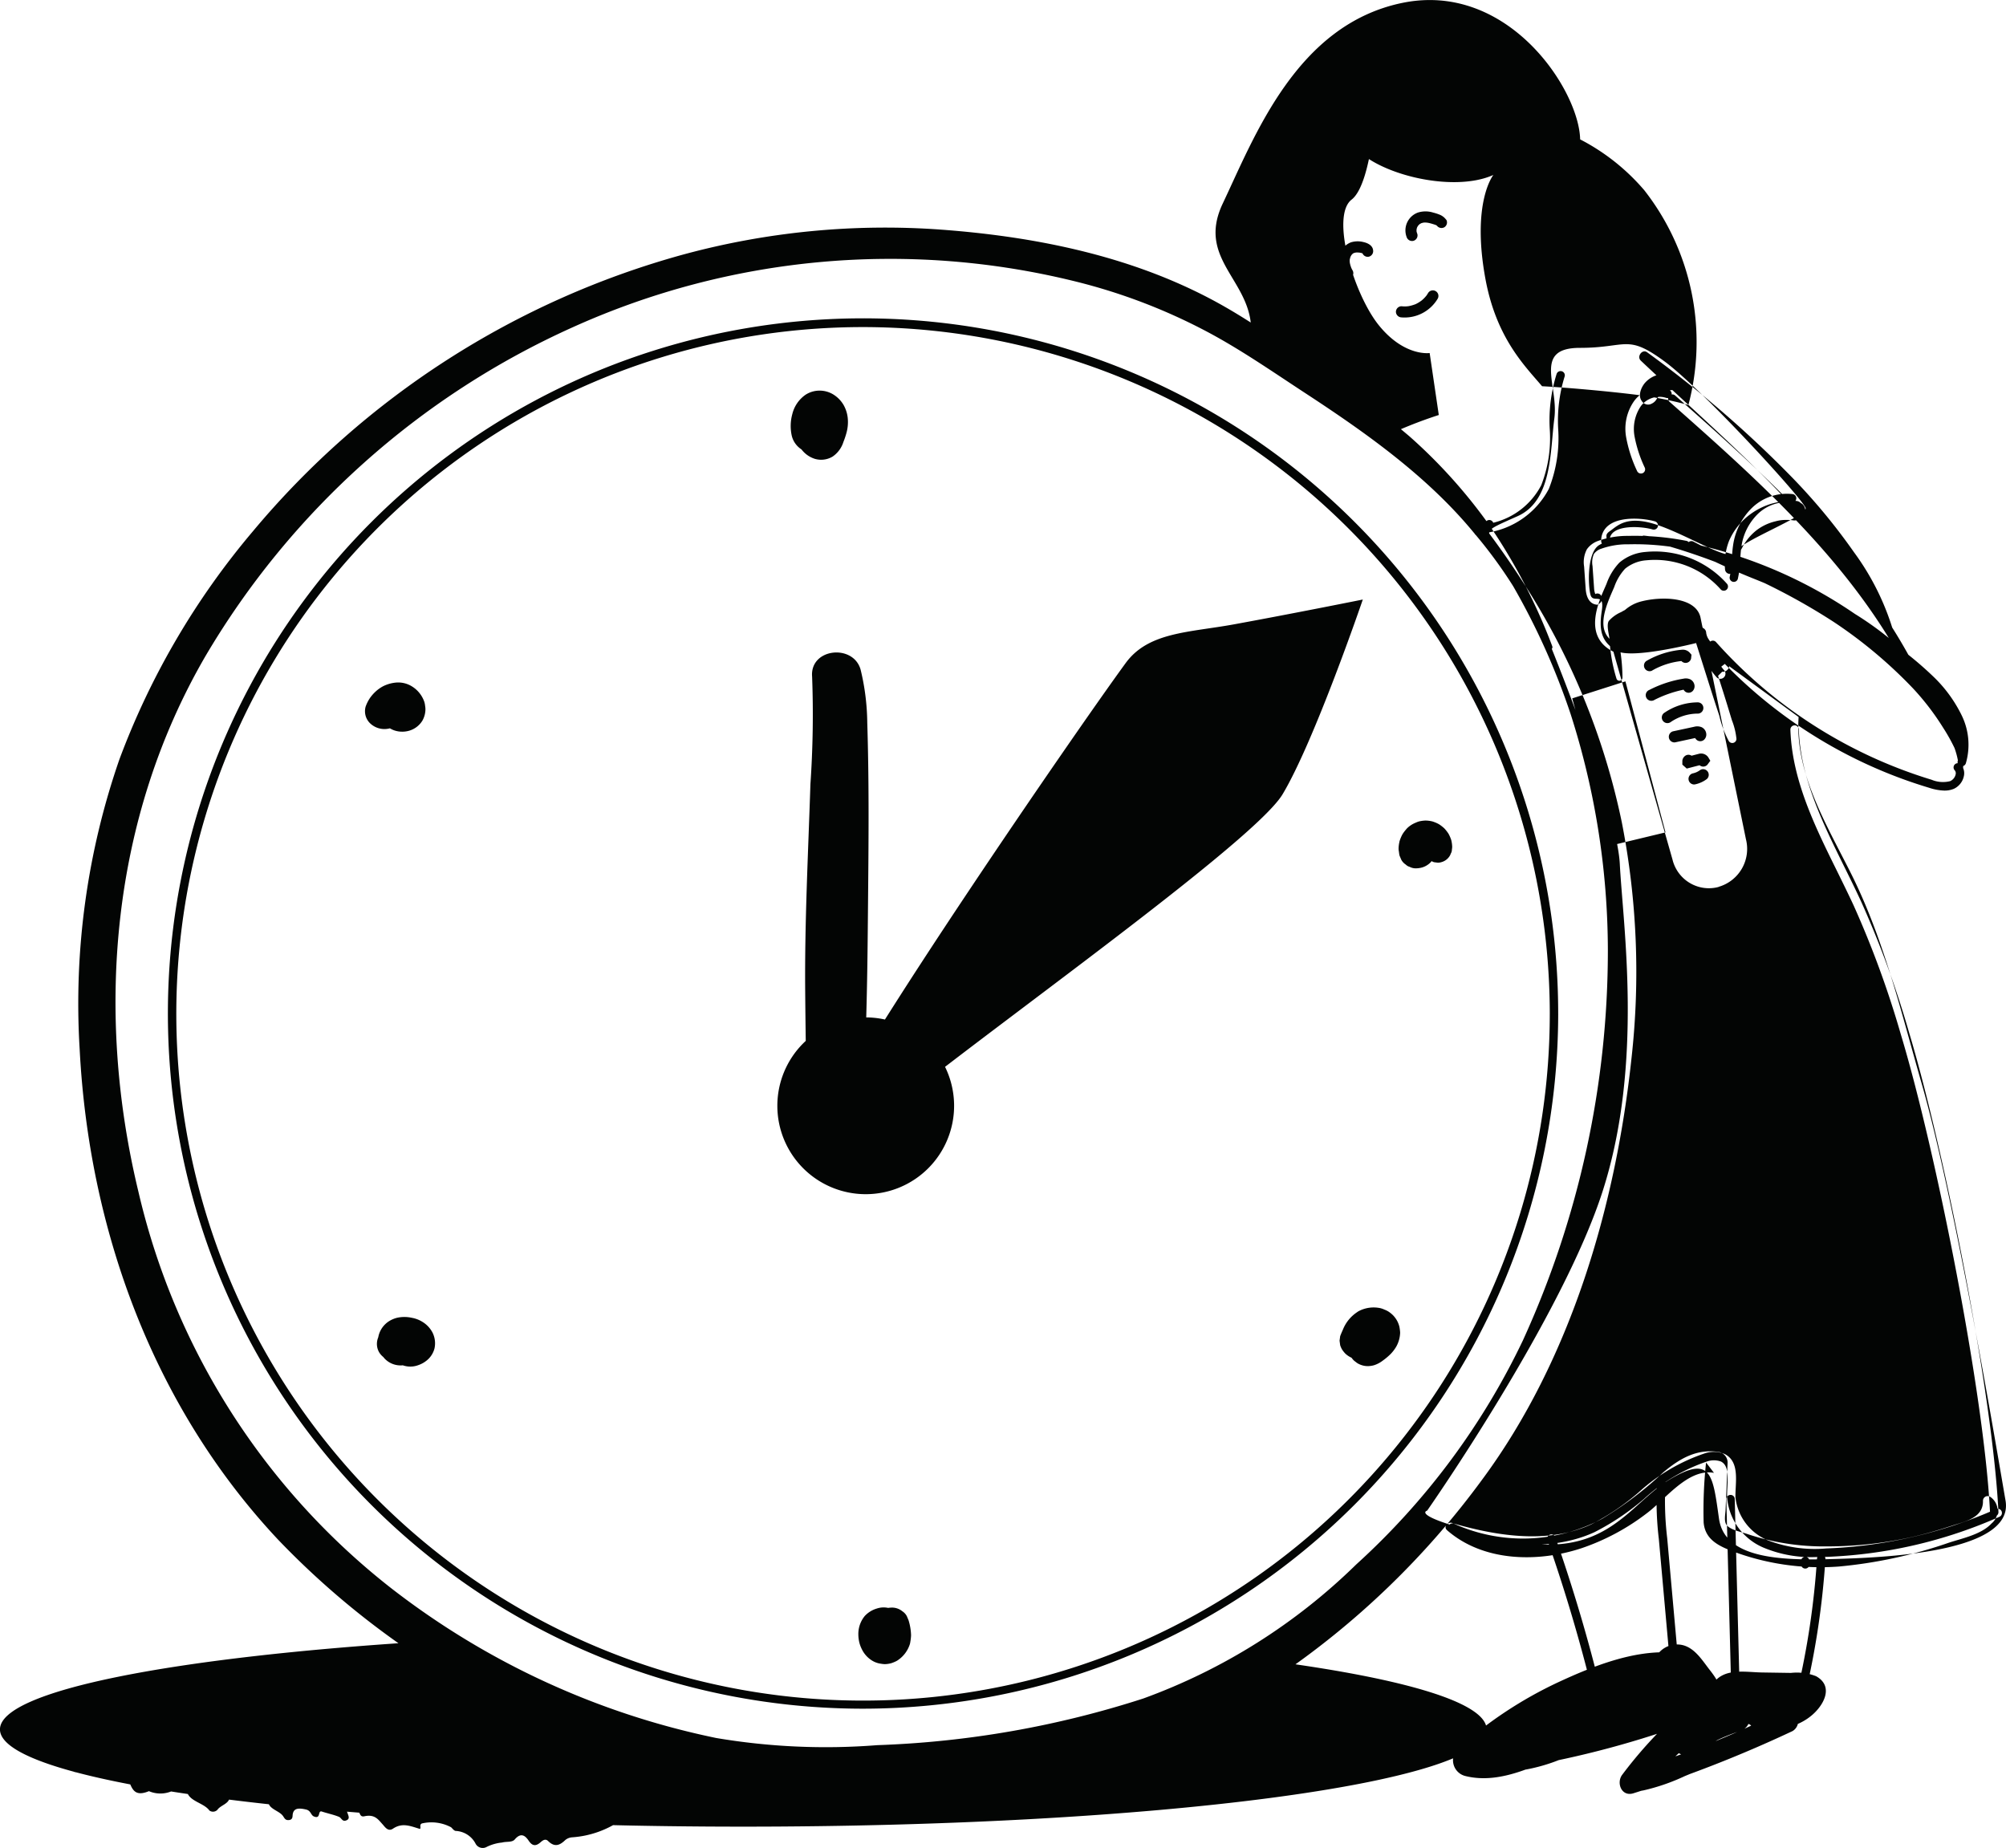 <svg xmlns="http://www.w3.org/2000/svg" width="178" height="164" viewBox="0 0 178 164"><path d="M584.342,947.737c-.344,4.91,2.408,9.419,4.617,13.817,2.969,5.911,4.483,12.387,6.312,18.744,2.95,10.249,6.685,32.654,7.432,36.969s-9.379,4.979-14.193,5.145-10.68.332-11.233-3.541-.664-5.7-4.371-3.485-5.7,7.358-14.553,5.311-6.972-2.545-6.972-2.545,12.007-17.149,15.6-28.434,1.77-23.511,1.494-28.933-7.249-22.238-7.8-23.29-2.49-3.54-3.265-4.979-1.107-1.217,1.992-2.6,2.878-5.754,3.265-8.685-1.936-6.251,2.269-6.251,4.15-1.273,7.526,1.217,12.339,12.282,12.5,13-5.92,2.987-6.253,3.927-3.928-1.383-6.75-2.379-3.652,0-4.372.5.243.592-.9,1.209-1.035,3.6-.814,4.434,1.273-.332,1,1.439,0,2.765,1.329,3.54,7.137-.719,7.137-.719m-26.235-28.871a3.42,3.42,0,0,0,3.208-1.654.494.494,0,0,0-.854-.5c-.034.058-.07.115-.109.171-.015.023-.031.045-.047.067-.075.1.04-.043-.01.012-.086.1-.168.193-.263.281-.05.047-.1.09-.153.133-.071.06.036-.023-.013.009l-.083.059a2.953,2.953,0,0,1-.333.2c-.055.028-.11.054-.165.078.063-.027.031-.013-.014,0l-.1.034a2.9,2.9,0,0,1-.372.1c-.034.007-.067.013-.1.018-.056.01-.03,0,.011,0-.067.005-.134.013-.2.016a2.769,2.769,0,0,1-.405-.013.5.5,0,0,0-.494.494.508.508,0,0,0,.494.494Zm-2.525-6c-.066-.4-.479-.6-.832-.679a2.055,2.055,0,0,0-1.137.02,1.73,1.73,0,0,0-1.084,1.727,2.954,2.954,0,0,0,.384,1.26.5.5,0,0,0,.676.177.5.5,0,0,0,.177-.676,1.728,1.728,0,0,1-.126-.254c.028.082,0,.007-.011-.032s-.027-.077-.04-.115a2.25,2.25,0,0,1-.063-.254c0-.02-.007-.039-.01-.059q.012.1,0,.012c0-.04-.005-.08-.006-.12s0-.08,0-.121c.008-.127,0,0,0,0s.051-.211.056-.225l.011-.032c.019-.05.015-.041-.013.026a.6.6,0,0,0,.044-.089c.016-.029.033-.057.051-.085l.037-.054c-.042.053-.051.065-.027.037s.043-.049.066-.072l.036-.034c.04-.034.032-.029-.025.016a.493.493,0,0,1,.173-.1c-.06.025-.064.027-.012.008l.036-.011c.043-.013.087-.02.13-.03s.025,0-.037.005c.025,0,.051,0,.076-.005s.078,0,.117,0l.117.008c.115.009-.082-.019.023,0,.086.018.171.034.255.059l.028.009c.05.018.038.012-.034-.018a.454.454,0,0,0,.079.042c.086.043-.071-.07-.013-.007a.251.251,0,0,1-.071-.127.245.245,0,0,1,.012.054.5.5,0,0,0,.608.346.51.51,0,0,0,.346-.608Zm6.484-2.671a1.323,1.323,0,0,0-.6-.454,4.271,4.271,0,0,0-.551-.176,2.264,2.264,0,0,0-1.356,0,1.682,1.682,0,0,0-1,2.162.506.506,0,0,0,.608.345.5.5,0,0,0,.346-.607,1.727,1.727,0,0,1-.066-.207c-.032-.126,0,.088-.006-.042,0-.029,0-.058,0-.087,0-.014.011-.157,0-.043a.779.779,0,0,1,.021-.107c.009-.036.02-.07.031-.1.028-.088-.019.025.007-.015s.03-.057.047-.084.067-.1.027-.045.025-.028.035-.039.044-.046.068-.068.056-.046,0-.008c.032-.023.063-.045.1-.065s.045-.024.068-.037c.1-.059-.092.025.022-.011a1.457,1.457,0,0,1,.225-.056c-.073.011-.01,0,.029,0s.077,0,.116,0,.077,0,.115.007.1.015.032,0c.078.014.155.029.232.048.157.039.313.087.466.138l.094.034c-.063-.023-.038-.017.008.008a.862.862,0,0,1,.083.05c-.087-.06.027.049-.041-.043a.507.507,0,0,0,.676.177.5.5,0,0,0,.177-.675Zm17.542-2.661a18.856,18.856,0,0,0-5.65-4.463c-.085-4.38-6.4-14.049-15.785-12.11s-13.094,11.833-15.928,17.8c-2.5,5.272,3.2,7.021,2.457,12.179a38.037,38.037,0,0,1,3.372,2.329c1.22.9,2.532,1.619,3.8,2.432a19.77,19.77,0,0,1,4.456,3.87,39.138,39.138,0,0,1,5.085-2.044l-.81-5.5s-2.232.339-4.493-2.442-4.312-9.714-2.434-11.17,2.215-9.171,2.215-9.171-3.251,2.687-2.155,4.241c1.826,2.591,8.831,4.4,12.521,2.74,0,0-1.95,2.406-.714,9.179.964,5.282,3.489,7.746,5.036,9.57,2.361.12,7.145.557,9.483.91a34.468,34.468,0,0,1,3.5.754A21.852,21.852,0,0,0,570.606,900.941Zm23.408,41.925a.374.374,0,0,0,.148-.507c-5.081-9.259-13.056-16.32-20.768-23.148a.374.374,0,1,0-.495.56c7.664,6.785,15.589,13.8,20.607,22.946a.373.373,0,0,0,.507.148Zm-25.449-1.046a.374.374,0,0,0-.191-.492c-2.047-.9-1.39-2.859-.542-4.788l.15-.346a4.638,4.638,0,0,1,.963-1.621,3.352,3.352,0,0,1,1.9-.749,7.813,7.813,0,0,1,6.6,2.6.374.374,0,0,0,.533-.524,8.544,8.544,0,0,0-7.23-2.814,4.062,4.062,0,0,0-2.306.942,5.222,5.222,0,0,0-1.143,1.877l-.146.338c-.641,1.459-1.977,4.495.924,5.771a.374.374,0,0,0,.493-.191Zm-1.987-4.1a.545.545,0,0,0,.23-.775.373.373,0,0,0-.507-.122,1.7,1.7,0,0,1-.108-.521l-.138-1.969a1.811,1.811,0,0,1,.131-1.084,1.318,1.318,0,0,1,.645-.451,6.891,6.891,0,0,1,2.42-.391,22.969,22.969,0,0,1,4.989.425.373.373,0,1,0,.144-.732,23.724,23.724,0,0,0-5.151-.44,7.659,7.659,0,0,0-2.683.446,2.059,2.059,0,0,0-.992.737,2.445,2.445,0,0,0-.249,1.542l.138,1.97c.08,1.116.613,1.354.923,1.4l.108.014Zm.627-5.22a.374.374,0,0,0,.368-.378.929.929,0,0,1,.381-.818c.815-.617,2.667-.441,3.431-.215a.373.373,0,1,0,.212-.716c-.857-.254-2.986-.5-4.095.336a1.681,1.681,0,0,0-.677,1.423.374.374,0,0,0,.372.368Zm30.872,21.62A1.6,1.6,0,0,0,599,953a1.144,1.144,0,0,0-.263-1.049.373.373,0,1,0-.545.511.41.41,0,0,1,.079.378.861.861,0,0,1-.48.584,2.606,2.606,0,0,1-1.653-.124,42.059,42.059,0,0,1-19.126-12.215.373.373,0,1,0-.559.495,42.212,42.212,0,0,0,19.471,12.435,4.754,4.754,0,0,0,1.347.248A2.113,2.113,0,0,0,598.077,954.121Zm1.095-2.251a5.913,5.913,0,0,0-.339-4.242,12.128,12.128,0,0,0-2.45-3.4,31.125,31.125,0,0,0-7.329-5.271c-.684-.4-1.384-.8-2.1-1.234a57.807,57.807,0,0,0-6.318-2.961,61.648,61.648,0,0,1-5.641-2.6.374.374,0,0,0-.371.648,60.969,60.969,0,0,0,5.72,2.642,57.487,57.487,0,0,1,6.225,2.914c.72.435,1.424.842,2.114,1.241a30.584,30.584,0,0,1,7.165,5.143,11.1,11.1,0,0,1,2.3,3.181,5.167,5.167,0,0,1,.313,3.7.374.374,0,0,0,.709.235Zm2.547,66.792a.373.373,0,0,0,.355-.391c-.509-10.454-4.8-32.167-7.95-42.61a87,87,0,0,0-4.219-11.519c-.472-1.025-.976-2.045-1.482-3.068-1.927-3.9-3.919-7.929-4.064-12.241a.373.373,0,1,0-.746.025c.149,4.473,2.178,8.578,4.14,12.547.5,1.017,1,2.031,1.473,3.05a86.3,86.3,0,0,1,4.182,11.422c3.141,10.4,7.413,32.026,7.919,42.431a.375.375,0,0,0,.373.355Zm-14.9,3.59a41.623,41.623,0,0,0,15.324-3.549.373.373,0,1,0-.3-.682,40.865,40.865,0,0,1-15.047,3.484,11.66,11.66,0,0,1-5.176-.719,4.674,4.674,0,0,1-2.881-3.8c-.008-.283.007-.585.023-.889.056-1.125.12-2.4-.968-2.965a2.522,2.522,0,0,0-1.792-.06,16.461,16.461,0,0,0-5.855,3.457,21.6,21.6,0,0,1-4.23,2.852c-4.074,1.874-8.921.844-12.213-.094a.374.374,0,0,0-.2.719c3.405.97,8.431,2.03,12.729.053a22.094,22.094,0,0,0,4.383-2.945,15.671,15.671,0,0,1,5.58-3.32,1.868,1.868,0,0,1,1.258,0c.617.321.625,1.105.567,2.266-.017.325-.032.647-.023.948a5.315,5.315,0,0,0,3.319,4.462,10.957,10.957,0,0,0,4.527.8C586.171,1022.27,586.5,1022.262,586.82,1022.251Zm-30.212-90.863a7.412,7.412,0,0,0,5.574-3.906,12.223,12.223,0,0,0,.825-5.327,13.217,13.217,0,0,1,.566-4.611.374.374,0,0,0-.7-.267,13.773,13.773,0,0,0-.615,4.873,11.5,11.5,0,0,1-.751,5.008,6.534,6.534,0,0,1-4.262,3.337.366.366,0,0,0-.106-.154.373.373,0,0,0-.527.038l-1.01,1.165Zm22.344,4.073a9.14,9.14,0,0,0,.211-1.711c.022-.369.044-.74.1-1.105a5.025,5.025,0,0,1,1.465-2.936,3.708,3.708,0,0,1,2.987-1.018.373.373,0,1,0,.1-.74,4.46,4.46,0,0,0-3.6,1.213,5.765,5.765,0,0,0-1.692,3.37c-.058.387-.082.78-.1,1.172a8.446,8.446,0,0,1-.19,1.571.374.374,0,0,0,.271.454.418.418,0,0,0,.092.011A.373.373,0,0,0,578.953,935.461Zm-8.458-9.362a.373.373,0,0,0,.2-.49,11.4,11.4,0,0,1-.913-2.794,3.627,3.627,0,0,1,.536-2.63,2.033,2.033,0,0,1,2.253-.779.373.373,0,1,0,.27-.7,2.76,2.76,0,0,0-3.122,1.029,4.276,4.276,0,0,0-.677,3.18,11.968,11.968,0,0,0,.966,2.981.372.372,0,0,0,.489.2Zm-3.939,108.62a.373.373,0,0,0,.275-.451c-1.125-4.625-2.494-9.249-4.067-13.74a.374.374,0,1,0-.705.247c1.565,4.468,2.926,9.067,4.047,13.669a.373.373,0,0,0,.363.286A.385.385,0,0,0,566.556,1034.719Zm12.186-.541a.373.373,0,0,0,.364-.382l-.43-16.679a.368.368,0,0,0-.383-.363.373.373,0,0,0-.364.382l.43,16.679a.373.373,0,0,0,.374.364Zm6.566-11.243v-.332a.374.374,0,0,0-.747,0v.332a.374.374,0,0,0,.747,0ZM570.6,1042.97a18.073,18.073,0,0,0,3.651-1.266,87.191,87.191,0,0,0,8.981-4.269c1.028-.588,1.518-2.249,1.681-2.935a71.843,71.843,0,0,0,1.806-12.045.373.373,0,0,0-.745-.048,71.287,71.287,0,0,1-1.787,11.919,4.187,4.187,0,0,1-1.326,2.461,86.82,86.82,0,0,1-8.905,4.23,21.014,21.014,0,0,1-2.938,1.091,2.237,2.237,0,0,1,.3-.3,73.2,73.2,0,0,0,6.969-6.8,1.675,1.675,0,0,0,.558-1.383.373.373,0,0,0-.731.151c.045.219-.168.494-.383.733a72.168,72.168,0,0,1-6.9,6.733c-.225.192-.909.776-.652,1.486l.109.3Zm-11.864-1.652a15.546,15.546,0,0,0,7.483-2.728c.768-.485,1.519-1,2.269-1.511a38.234,38.234,0,0,1,4.33-2.688.373.373,0,1,0-.336-.667,38.915,38.915,0,0,0-4.416,2.738c-.742.509-1.485,1.017-2.245,1.5a15.931,15.931,0,0,1-6.017,2.512l5.736-5.2a.37.37,0,0,0,.24.149.373.373,0,0,0,.431-.3l.119-.687a.794.794,0,0,0,.063-.573l-.445-1.613-.331,1.924a1.467,1.467,0,0,1-.18.191l-7.718,7Zm14.912-5.744a.373.373,0,0,0,.339-.405l-1.307-14.577a27.75,27.75,0,0,1-.148-4.948.374.374,0,1,0-.744-.068,28.321,28.321,0,0,0,.148,5.082l1.307,14.577a.374.374,0,0,0,.372.34Zm-85.361,4.776c-.01-.633-.681-.435-1.108-.455q-2.205-.1-4.4-.237a42.5,42.5,0,0,1-12.437,1.721,88.294,88.294,0,0,1-15.073-1.513c-2.391-.416-4.768-.888-7.142-1.37a78,78,0,0,0-7.921-1.584c-3.829-.367-7.144,1.522-9.738,3.869.085.062.167.123.246.184.674.527,1.044.547,1.676.1.185.634.707.764,1.37.706.4-.035.808-.024,1.2-.081.585-.086,1.039.048,1.227.482.294.684.507,1.4,1.771.872a2.584,2.584,0,0,0,2.5-.26c.611-.27.789-.1.882.309.2.865,1.5.988,1.984,1.669a.543.543,0,0,0,.709-.062c.273-.4.974-.516,1.078-1.041.058-.294.461-.426.873-.368.86.121,1.452.914,2.48.641.022-.006.087.022.087.035.018.663.958.8,1.3,1.277.134.183.2.413.558.361.292-.043.289-.27.3-.433.055-.629.514-.654,1.186-.5.45.1.418.5.7.615.639.273.325-.564.706-.435.508.17,1.054.275,1.531.475.22.093.279.474.666.3.313-.136.158-.408.084-.629-.084-.247-.254-.55.17-.663.5-.135.569.27.778.475.172.168.138.551.544.463.922-.2,1.226.283,1.622.719.218.243.484.672.922.377.85-.57,1.595-.2,2.394.028.113-.149-.084-.354.161-.486a3.709,3.709,0,0,1,2.6.339c.126.119.266.316.411.323a2.1,2.1,0,0,1,1.76,1.133.715.715,0,0,0,.99.283,3.933,3.933,0,0,1,1.366-.387c.372-.108.878.009,1.121-.274.539-.631.919-.354,1.234.113.294.436.6.544,1.059.134.187-.166.425-.342.665-.106.6.592,1.051.365,1.53-.093a1.074,1.074,0,0,1,.62-.237,8.676,8.676,0,0,0,4.339-1.531c.307-.186.738-.482,1.067-.366,1.383.487,1.651-.43,2.049-.958a1.056,1.056,0,0,1,1.089-.467,3.484,3.484,0,0,0,1.454-.228,1.7,1.7,0,0,0,1.28-1.206.858.858,0,0,1,.7-.582C488.444,1041.56,488.3,1040.917,488.288,1040.35Zm12.817-55.5c5.705-5.425,34.615-25.537,37.446-30.258s7.12-17.281,7.12-17.281-5.909,1.191-11.421,2.2c-4.019.736-7.606.671-9.627,3.445-4.8,6.58-23.7,34.136-26.351,40.273C498.271,983.233,495.4,990.279,501.105,984.854Zm-4.3-40.706a89.961,89.961,0,0,1-.149,9.54c-.2,6.148-.52,12.3-.464,18.454q.028,3.19.081,6.382c.042,2.466.573,4.921.821,7.381a1.822,1.822,0,0,0,3.641,0c.091-1.052.145-2.115.277-3.163.138-1.11.448-2.17.482-3.3.059-1.936.083-3.874.134-5.809.095-3.556.118-7.11.151-10.668.046-4.9.076-9.81-.079-14.708a20.766,20.766,0,0,0-.585-4.7c-.622-2.326-4.5-1.94-4.311.584Zm71.035,14.957,4.69-1.128-3.556-13.4-4.722,1.509Zm9.407,3.7a3.5,3.5,0,0,0,2.421-4.221l-4.041-19.719c-.463-1.832-3.56-1.852-5.359-1.352a3.5,3.5,0,0,0-2.421,4.22l5.306,18.66a3.332,3.332,0,0,0,2.4,2.433A3.285,3.285,0,0,0,577.252,962.809Zm-25.644-36.96a62.275,62.275,0,0,1,12.513,21.646,69.011,69.011,0,0,1,3.3,20.94,83.232,83.232,0,0,1-7.543,34.629,64.057,64.057,0,0,1-14.79,19.877,52.719,52.719,0,0,1-18.9,11.893,86.311,86.311,0,0,1-23.592,4.136,58.333,58.333,0,0,1-14.29-.634,70.134,70.134,0,0,1-28.838-13.287,62.62,62.62,0,0,1-22.442-35.209c-3.858-16-2.389-33.142,5.95-47.493a72.166,72.166,0,0,1,32.609-29.194,68.426,68.426,0,0,1,44.628-4.049,51.128,51.128,0,0,1,11.87,4.571c2.944,1.586,5.719,3.519,8.517,5.348,5.379,3.519,10.84,7.387,14.949,12.392a41.256,41.256,0,0,1,6.368,10.181c.141.343.707.192.563-.154a50.823,50.823,0,0,0-5.631-10.8,46.508,46.508,0,0,0-7.011-7.783,78.932,78.932,0,0,0-7.741-5.809c-2.854-1.926-5.664-3.99-8.651-5.7-7.689-4.406-16.57-6.227-25.326-6.863a68.393,68.393,0,0,0-22.7,2.208,75.94,75.94,0,0,0-38.22,24.556,68.072,68.072,0,0,0-11.862,20.268,66.121,66.121,0,0,0-3.522,25.664c.818,16.037,6.521,31.721,17.581,43.523a73.187,73.187,0,0,0,31.241,19.323,54.37,54.37,0,0,0,12.858,2.587,96.839,96.839,0,0,0,22.157-1.509c7.865-1.345,15.684-3.693,22.376-8.146a73.78,73.78,0,0,0,18.255-17.577c7.865-10.635,11.834-24.283,13.229-37.319a69.019,69.019,0,0,0-.855-20.983,62.4,62.4,0,0,0-8.874-21.47,74.482,74.482,0,0,0-7.836-10.1c-.214-.231-.549.111-.344.345ZM537.679,1031.51a40.07,40.07,0,0,1-8.266,4.677,59.281,59.281,0,0,1-15.744,4.6,69.9,69.9,0,0,1-10.591.351c-3.494-.079-7.01.013-10.487-.394a56.2,56.2,0,0,1-9.843-2.065c-2.949-.9-5.787-2.082-8.7-3.082-4.071-1.4-8.482-2.791-11.579-5.834-22.3,1.384-37.729,4.357-37.729,7.8,0,4.766,29.531,8.63,65.958,8.63s65.958-3.865,65.958-8.63C556.658,1035.2,549.411,1033.067,537.679,1031.51Zm25.328-57.453a61.683,61.683,0,1,0-61.683,61.669A61.746,61.746,0,0,0,563.008,974.057Zm-.747,0a60.936,60.936,0,1,1-60.936-60.921A61,61,0,0,1,562.261,974.057Zm-60.7.333a7.842,7.842,0,1,0,7.844,7.842A7.842,7.842,0,0,0,501.56,974.389Zm0,4.232a3.61,3.61,0,1,0,3.611,3.61A3.61,3.61,0,0,0,501.56,978.621Zm72.99-38.8a.5.5,0,0,0-.5-.482h-.015a7.644,7.644,0,0,0-4.221,1.445.669.669,0,0,0-.258.705.586.586,0,0,0,.5.385h.023a.5.5,0,0,0,.488-.4,6.638,6.638,0,0,1,3.5-1.139A.5.5,0,0,0,574.55,939.823Zm-3.225,3.8a6.608,6.608,0,0,1,2.617-.853.5.5,0,0,0,.856-.216l.037-.345-.166-.192a.829.829,0,0,0-.694-.25,7.6,7.6,0,0,0-3.15,1,.5.5,0,0,0,.5.86Zm2.922,1.832a.5.5,0,0,0,.7-.03.618.618,0,0,0,.151-.533.7.7,0,0,0-.365-.495.956.956,0,0,0-.6-.065,10.146,10.146,0,0,0-3.038,1,.5.5,0,1,0,.455.884,10.327,10.327,0,0,1,2.584-.905A.529.529,0,0,0,574.247,945.452Zm1.143,1.98a.5.5,0,0,0,0-1h0a5.317,5.317,0,0,0-2.931.905.5.5,0,1,0,.558.825A4.316,4.316,0,0,1,575.39,947.432Zm-.125,2.305a.5.5,0,0,0,.7,0,.634.634,0,0,0,.174-.573.728.728,0,0,0-.408-.529,1.037,1.037,0,0,0-.668-.034l-1.859.4a.5.5,0,0,0,.1.985.557.557,0,0,0,.106-.011l1.75-.377A.482.482,0,0,0,575.266,949.737Zm.982,2.23.26-.353-.191-.317a.769.769,0,0,0-.82-.3l-.655.169a.5.5,0,0,0-.517-.02.609.609,0,0,0-.3.463l0,.348.39.35,1.138-.295A.5.5,0,0,0,576.248,951.968Zm-.643.471a1.63,1.63,0,0,1-.649.295.5.5,0,0,0,.1.986.513.513,0,0,0,.1-.01,2.634,2.634,0,0,0,1.047-.476.5.5,0,0,0-.6-.795ZM496.29,920.45l-.111.352.231-.4a3.889,3.889,0,0,0-.358.458c-.111.2-.188.445-.277.656a3.709,3.709,0,0,0-.273,1.063,1.523,1.523,0,0,0,0,.362,1.93,1.93,0,0,0,.29.95,2.375,2.375,0,0,0,1.262.938,1.977,1.977,0,0,0,1.565-.2,2.454,2.454,0,0,0,.963-1.3,6.952,6.952,0,0,0,.27-.805,3.56,3.56,0,0,0,.125-1.19,2.968,2.968,0,0,0-.391-1.306,2.712,2.712,0,0,0-.934-.933,2.323,2.323,0,0,0-1.26-.32,2.279,2.279,0,0,0-1.169.365,2.936,2.936,0,0,0-1.179,1.73,3.973,3.973,0,0,0-.045,1.907,1.992,1.992,0,0,0,1.336,1.434,2.075,2.075,0,0,0,2.016-.605,2.607,2.607,0,0,0,.431-.574,2.8,2.8,0,0,0,.269-.674,2.077,2.077,0,0,0-.457-2.039,1.517,1.517,0,0,0-2.536.669c-.011.037-.02.072-.028.109l-.056.419q.022.232.063.46l-.056-.418a1.354,1.354,0,0,1,0,.342l.056-.416a1.34,1.34,0,0,1-.08.289l.157-.372a1.263,1.263,0,0,1-.148.259l.243-.315a1.248,1.248,0,0,1-.178.184l.314-.242a.836.836,0,0,1-.167.1l.37-.155a.375.375,0,0,1-.093.023l.409-.055a.3.3,0,0,1-.085,0l.409.055a.27.27,0,0,1-.068-.021l.368.155a.321.321,0,0,1-.06-.035l.311.24a.54.54,0,0,1-.075-.076l.24.311a.785.785,0,0,1-.076-.132l.154.366a1.252,1.252,0,0,1-.073-.274l.055.405a2.732,2.732,0,0,1,.005-.7l-.055.4a2.4,2.4,0,0,1,.146-.567l-.151.358a1.613,1.613,0,0,1,.177-.316l-.234.3a1.139,1.139,0,0,1,.166-.172l-.3.233a1.052,1.052,0,0,1,.173-.1l-.358.151a.9.9,0,0,1,.237-.065l-.4.053a.973.973,0,0,1,.208,0l-.4-.054a1.021,1.021,0,0,1,.2.056l-.358-.15a1.183,1.183,0,0,1,.22.127l-.3-.234a1.389,1.389,0,0,1,.216.216l-.234-.3a1.578,1.578,0,0,1,.184.3l-.15-.355a1.5,1.5,0,0,1,.1.353l-.053-.394a2.242,2.242,0,0,1-.008.572l.053-.392a5.068,5.068,0,0,1-.337,1.167l.147-.349a1.2,1.2,0,0,1-.11.194l.228-.295a.729.729,0,0,1-.125.123l.294-.226a.7.7,0,0,1-.1.056l.347-.145a.733.733,0,0,1-.112.029l.385-.052a.721.721,0,0,1-.154,0l.384.052a.9.9,0,0,1-.191-.057l.345.145a1.033,1.033,0,0,1-.176-.108l.292.225a1.074,1.074,0,0,1-.145-.148l.225.29q-.143-.2-.3-.385l.222.288a1.177,1.177,0,0,1-.126-.213l.138.328a1.748,1.748,0,0,1-.119-.453l.046.339c-.024-.211-.033-.423-.042-.636a2.672,2.672,0,0,0-.051-.558c-.028-.107-.069-.213-.1-.318l.032.239c.006-.122.013-.243.019-.365a.847.847,0,0,0-.739-.836.856.856,0,0,0-.935.609Zm8.231,107.313a1.825,1.825,0,0,0-.075-.176c-.011-.022-.074-.106-.026-.051s.019.016.013.011c-.067-.064-.061-.17-.106-.247a1.1,1.1,0,0,0-.629-.478,1.9,1.9,0,0,0-1.14.014,2.375,2.375,0,0,0-1.081.665,2.507,2.507,0,0,0-.57,1.594,3.229,3.229,0,0,0,.069.679,2.761,2.761,0,0,0,.237.665,2.419,2.419,0,0,0,.911,1.018,1.985,1.985,0,0,0,.821.284,1.854,1.854,0,0,0,.332.032,2.352,2.352,0,0,0,.544-.081,3.136,3.136,0,0,0,.467-.193,1.066,1.066,0,0,0,.129-.079,2.7,2.7,0,0,0,1.05-1.386,1.3,1.3,0,0,0,.053-.241,4.048,4.048,0,0,0,.065-.58,4.952,4.952,0,0,0-.223-1.334l-.154-.365a1.149,1.149,0,0,0-.393-.429,1.452,1.452,0,0,0-.927-.329,2.515,2.515,0,0,0-1.24.352,2.938,2.938,0,0,0-.921.9,2.283,2.283,0,0,0-.205.416,2.075,2.075,0,0,0-.15.436,2.85,2.85,0,0,0-.067.656,3.25,3.25,0,0,0,.07.519,2.276,2.276,0,0,0,.169.4c.013.028.027.054.042.081a1.556,1.556,0,0,0,.912.7l.405.054a1.147,1.147,0,0,0,.588-.132.757.757,0,0,0,.337-.2,1.149,1.149,0,0,0,.392-.427,1.618,1.618,0,0,0,.154-1.175c-.011-.046-.022-.091-.036-.135l.054.4a1.745,1.745,0,0,0-.22-.865,1.791,1.791,0,0,0-.318-.385,1.449,1.449,0,0,0-.975-.441,1.408,1.408,0,0,0-.945.429,1.693,1.693,0,0,0-.53,1.263l.054-.4c-.01.045-.018.09-.026.135l3,.405c-.022-.2-.041-.4-.073-.594l.056.412a1.1,1.1,0,0,1,0-.275l-.056.411a1.288,1.288,0,0,1,.081-.3l-.155.369a1.336,1.336,0,0,1,.173-.295l-.241.313a1.334,1.334,0,0,1,.22-.217l-.311.24a1.208,1.208,0,0,1,.24-.136l-.367.154a1.155,1.155,0,0,1,.237-.064l-.407.055.063-.006-1.476-1.123a4.724,4.724,0,0,1,.172.7l-.055-.4a1.828,1.828,0,0,1,.007.443l.054-.4a1.222,1.222,0,0,1-.079.3l.152-.361a1.249,1.249,0,0,1-.124.21l.236-.306a1.115,1.115,0,0,1-.169.173l.3-.236a.9.9,0,0,1-.2.119l.36-.151a.872.872,0,0,1-.158.044l.4-.054a.755.755,0,0,1-.164,0l.4.054a.8.8,0,0,1-.169-.048l.358.15a.955.955,0,0,1-.155-.093l.3.234a1.163,1.163,0,0,1-.18-.183l.233.3a1.411,1.411,0,0,1-.162-.279l.15.355a1.518,1.518,0,0,1-.094-.344l.053.394a1.624,1.624,0,0,1,0-.393l-.053.393a1.52,1.52,0,0,1,.094-.345l-.148.352c.057-.127.111-.256.163-.384.02-.14.039-.282.056-.423l-.052.388a1.331,1.331,0,0,1,.079-.26l-.139.33a1.82,1.82,0,0,1,.186-.341l-.193.25a1.4,1.4,0,0,1,.119-.136,3.107,3.107,0,0,0,.271-.327l-.172.224a1.4,1.4,0,0,0,.343-.545,1.46,1.46,0,0,0,.037-.3l-.031.228.014-.073-.151.26c.015-.015.051-.036.06-.055-.065.05-.078.06-.038.032l.039-.025a.355.355,0,0,0,.16-.4Zm41.285-26.244-.049.008.19-.026a1.13,1.13,0,0,0-1.02.55,2.552,2.552,0,0,0-.15.257,3.851,3.851,0,0,0-.329.8,2.143,2.143,0,0,0-.074.563,1.683,1.683,0,0,0,.5,1.157,2.034,2.034,0,0,0,.174.136,1.3,1.3,0,0,0,.2.141,1.845,1.845,0,0,0,.435.172,1.739,1.739,0,0,0,.481.053,2.2,2.2,0,0,0,.5-.078,2.537,2.537,0,0,0,.783-.414,5.446,5.446,0,0,0,.691-.583,3.319,3.319,0,0,0,.52-.691,2.705,2.705,0,0,0,.322-1.142.7.7,0,0,0,0-.112,3.842,3.842,0,0,0-.064-.477,2.245,2.245,0,0,0-.22-.557,2.348,2.348,0,0,0-.326-.439,2.431,2.431,0,0,0-.432-.352,1.9,1.9,0,0,0-.346-.167,1.933,1.933,0,0,0-.367-.131,2.853,2.853,0,0,0-1.884.246,1.31,1.31,0,0,0-.191.12,3.331,3.331,0,0,0-1.243,1.533c-.085.194-.173.388-.246.587l-.054.4.054.4a1.945,1.945,0,0,0,.164.376,2.561,2.561,0,0,0,.248.322c.013.015.026.029.04.043a2,2,0,0,0,1.347.547.768.768,0,0,0,.1-.005,3.105,3.105,0,0,0,.468-.068,2.819,2.819,0,0,0,.425-.173.848.848,0,0,0,.085-.044,1.945,1.945,0,0,0,.539-.495,1.343,1.343,0,0,0,.157-.221,2.021,2.021,0,0,0,.176-.436l.053-.4a1.122,1.122,0,0,0-.128-.576.743.743,0,0,0-.192-.33,1.126,1.126,0,0,0-.418-.384,1.739,1.739,0,0,0-2.109.32,1.236,1.236,0,0,0,.248,1.922.77.77,0,0,1,.076.048l-.261-.2a.613.613,0,0,1,.1.1l-.219-.283a.968.968,0,0,1,.061.1,1.677,1.677,0,0,0,.593.577l-.686-1.687a.43.43,0,0,1-.021.069l.151-.356a.493.493,0,0,1-.046.081l.233-.3a.528.528,0,0,1-.081.083l.3-.234a.61.61,0,0,1-.123.071l.357-.15a.615.615,0,0,1-.139.037l.4-.053a.688.688,0,0,1-.143,0l.4.054a.576.576,0,0,1-.135-.037l.357.15a.542.542,0,0,1-.08-.046l.3.233a.514.514,0,0,1-.068-.065l.233.3a.269.269,0,0,1-.027-.039l.15,1.151c.022-.056.044-.111.067-.165l-.15.357a3.406,3.406,0,0,1,.415-.745l-.234.3a1.88,1.88,0,0,1,.293-.3l-.3.233a1.408,1.408,0,0,1,.272-.165l-.357.151a1.206,1.206,0,0,1,.307-.084l-.4.054a1.258,1.258,0,0,1,.318,0l-.4-.054a1.172,1.172,0,0,1,.244.067l-.357-.151a1.021,1.021,0,0,1,.189.109l-.3-.233a.889.889,0,0,1,.134.132l-.234-.3a.766.766,0,0,1,.085.143l-.15-.357a.943.943,0,0,1,.057.194l-.054-.4a.88.88,0,0,1,0,.223l.053-.4a1.036,1.036,0,0,1-.061.219l.15-.357a1.564,1.564,0,0,1-.192.328l.233-.3a2.931,2.931,0,0,1-.532.517l.3-.233a2.083,2.083,0,0,1-.44.276l.357-.15a.831.831,0,0,1-.1.029l.394-.053a.515.515,0,0,1-.1,0l.393.053a.289.289,0,0,1-.066-.019l.354.149a.324.324,0,0,1-.06-.035l.3.231a.324.324,0,0,1-.046-.044l.231.3c-.107-.14-.218-.278-.328-.415l.224.29a1.194,1.194,0,0,1-.122-.232l.133.318a3.132,3.132,0,0,1-.145-.441c-.017-.069-.026-.139-.043-.208a1.4,1.4,0,0,0-.135-.311,1.022,1.022,0,0,0-.428-.394l.145.112a.673.673,0,0,0-.648-.192ZM551.73,958.1a1.493,1.493,0,0,0-.267.2,1.344,1.344,0,0,0-.309.537c-.022.074-.041.148-.061.223a1.415,1.415,0,0,0,.127.972l.2.255a.943.943,0,0,0,.406.261.63.63,0,0,0,.319.087.951.951,0,0,0,.5-.023,1.246,1.246,0,0,0,.754-.58l.022-.042.065-.153a.649.649,0,0,0,.088-.324,2.13,2.13,0,0,0,.027-.25,2.766,2.766,0,0,0-.061-.515,1.007,1.007,0,0,0-.05-.176,3.106,3.106,0,0,0-.209-.47,3.263,3.263,0,0,0-.3-.4,1.169,1.169,0,0,0-.129-.133,3.535,3.535,0,0,0-.406-.311,2.8,2.8,0,0,0-.486-.219.975.975,0,0,0-.174-.053,2.759,2.759,0,0,0-.55-.066,3.049,3.049,0,0,0-.531.068,1.736,1.736,0,0,0-.338.122,2.326,2.326,0,0,0-.745.475,1.257,1.257,0,0,0-.115.128,3.416,3.416,0,0,0-.319.427,3.358,3.358,0,0,0-.23.529,1.034,1.034,0,0,0-.049.189,2.855,2.855,0,0,0-.065.577c0,.1.023.2.035.289a3.007,3.007,0,0,0,.047.3l.156.37a1.17,1.17,0,0,0,.4.434.775.775,0,0,0,.342.2,1.155,1.155,0,0,0,.6.133,2.17,2.17,0,0,0,.5-.074,1.761,1.761,0,0,0,.747-.441,2.363,2.363,0,0,0,.149-.189,1.805,1.805,0,0,0,.145-.193,2.065,2.065,0,0,0,.1-.225,2.343,2.343,0,0,0,.1-.237l-.158.373a3.081,3.081,0,0,0,.2-.488,2.2,2.2,0,0,0,.059-.54l-.479,1.157.005-.005a1.863,1.863,0,0,0,.489-1.181l-.06-.443a1.673,1.673,0,0,0-.429-.738l-.011-.012a1.243,1.243,0,0,0-.538-.346,1.506,1.506,0,0,0-1.287,0,1.234,1.234,0,0,0-.537.346,1.676,1.676,0,0,0-.49,1.18l.06.444a1.67,1.67,0,0,0,.43.737l.01.013a1.668,1.668,0,0,0,1.625.43l.009,0-1.262-.165.011.009-.33-.255.011.012-.254-.329a.4.4,0,0,1,.043.071l-.161-.381a.379.379,0,0,1,.029.1l-.056-.416v.018l.056-.416a.355.355,0,0,1-.023.085l.157-.372a.379.379,0,0,1-.043.073l.243-.315a.289.289,0,0,1-.035.035l.314-.243a.255.255,0,0,1-.058.033l.371-.155a.445.445,0,0,1-.052.012l1.9,1.08a.931.931,0,0,1-.042-.165l.055.409a1,1,0,0,1,0-.267l-.055.406a1.1,1.1,0,0,1,.074-.258l-.153.361a1.24,1.24,0,0,1,.136-.233l-.234.3a1.359,1.359,0,0,1,.222-.225l-.3.231a1.019,1.019,0,0,1,.209-.12l-.348.146a.983.983,0,0,1,.192-.053l-.381.052a.98.98,0,0,1,.235,0l-.375-.05a1.013,1.013,0,0,1,.251.069l-.332-.141a1.154,1.154,0,0,1,.228.133l-.275-.213a1.163,1.163,0,0,1,.205.2l-.208-.27a1.113,1.113,0,0,1,.13.226l-.132-.313a.942.942,0,0,1,.056.2l-.046-.343c.01.075.019.148.029.224a.629.629,0,0,0,.088.324c.023.059.048.117.074.173l-.128-.3.009.024,2.306-.972a1.882,1.882,0,0,0-.307-.447,1.3,1.3,0,0,0-.535-.312,1.063,1.063,0,0,0-.828.1ZM462,1001.9a1.578,1.578,0,0,0-1.132-.151l.217-.029a1.812,1.812,0,0,0-.9.247,2.2,2.2,0,0,0-.667.714,1.869,1.869,0,0,0-.242,1,1.766,1.766,0,0,0,.214.786,1.989,1.989,0,0,0,.571.583,2.012,2.012,0,0,0,1.8.193,2.417,2.417,0,0,0,.909-.559,2.025,2.025,0,0,0,.528-.926,2.115,2.115,0,0,0-.2-1.449,2.432,2.432,0,0,0-.861-.9,2.641,2.641,0,0,0-.951-.366,3,3,0,0,0-1.317,0,2.453,2.453,0,0,0-.6.239,2.131,2.131,0,0,0-1.093,1.938,2.276,2.276,0,0,0,.624,1.471,1.964,1.964,0,0,0,1.849.524,2.052,2.052,0,0,0,.882-.49,1.827,1.827,0,0,0,.4-.51,1.91,1.91,0,0,0-.254-2.232,1.871,1.871,0,0,0-.892-.525,1.935,1.935,0,0,0-1.065.031,2.661,2.661,0,0,0-.928.546,3.218,3.218,0,0,0-.5.572,1.492,1.492,0,0,0,0,1.507,1.611,1.611,0,0,0,.382.422,1.7,1.7,0,0,0,.51.264,1.458,1.458,0,0,0,1.452-.384,2.2,2.2,0,0,1,.295-.291l-.3.234a1.156,1.156,0,0,1,.21-.127l-.358.15a.811.811,0,0,1,.152-.045l-.4.053a.536.536,0,0,1,.12,0l-.4-.054a.511.511,0,0,1,.116.033l-.357-.15a.566.566,0,0,1,.082.05l-.3-.234a.56.56,0,0,1,.066.063l-.234-.3a.43.43,0,0,1,.042.068l-.15-.357a.494.494,0,0,1,.028.1l-.054-.4a.5.5,0,0,1,0,.1l.054-.4a.626.626,0,0,1-.037.129l.15-.357a.734.734,0,0,1-.071.12l.234-.3a.723.723,0,0,1-.119.121l.3-.234a.683.683,0,0,1-.12.071l.357-.151a.556.556,0,0,1-.106.03l.4-.054a.505.505,0,0,1-.11,0l.4.054a.585.585,0,0,1-.111-.032l.357.15a.641.641,0,0,1-.1-.056l.3.233a.638.638,0,0,1-.118-.119l.233.3a.79.79,0,0,1-.071-.123l.15.357a.857.857,0,0,1-.056-.2l.054.4a.906.906,0,0,1,0-.238l-.053.4a1.346,1.346,0,0,1,.065-.257l-.147.352a.876.876,0,0,1,.1-.169l-.226.293a1.012,1.012,0,0,1,.17-.168l-.287.221a1.259,1.259,0,0,1,.241-.139l-.33.139a1.5,1.5,0,0,1,.342-.1l-.354.048a.991.991,0,0,1,.249-.008l-.348-.047a1.622,1.622,0,0,1,.387.1l-.309-.13a1.585,1.585,0,0,1,.314.18l-.259-.2a1.261,1.261,0,0,1,.2.2l-.2-.257a1.151,1.151,0,0,1,.124.211l-.128-.3a.931.931,0,0,1,.053.187l-.045-.335a.762.762,0,0,1,0,.178l.045-.334a.779.779,0,0,1-.052.19l.125-.3a.929.929,0,0,1-.1.172l.194-.251a1.115,1.115,0,0,1-.182.18l.25-.192a1.271,1.271,0,0,1-.249.144l.292-.123a1.244,1.244,0,0,1-.276.077l.324-.044a1.026,1.026,0,0,1-.253,0l.321.043a.89.89,0,0,1-.166-.045l.287.121a.764.764,0,0,1-.151-.086l.242.187a.834.834,0,0,1-.113-.109l.186.241c-.085-.111-.171-.217-.26-.324l.183.238a.777.777,0,0,1-.094-.159l.116.272a.729.729,0,0,1-.046-.176l.039.294a.944.944,0,0,1,0-.212l-.039.283a1.157,1.157,0,0,1,.071-.265l-.1.242c.071-.164.164-.3.228-.473l-.1.228a1.169,1.169,0,0,1,.1-.153l-.139.179a.969.969,0,0,1,.125-.131l-.166.128a.158.158,0,0,1,.046-.025l-.194.082a.846.846,0,0,1,.179-.046l-.212.029a.776.776,0,0,1,.159,0l-.209-.028a.745.745,0,0,1,.162.041.77.77,0,0,0,.594-.078.8.8,0,0,0,.316-.368.77.77,0,0,0-.316-.962Zm-.62-56.127a1.33,1.33,0,0,0-.6-.062c-.137.022-.269.058-.4.09h.386a1.413,1.413,0,0,0-.371-.048c-.128.007-.26.032-.387.052a2.643,2.643,0,0,0-.664.247,1.355,1.355,0,0,0-.79.886,1.54,1.54,0,0,0,.149,1.168,1.981,1.981,0,0,0,1.141.851,2.213,2.213,0,0,0,1.221-.011,2.048,2.048,0,0,0,1.159-.889,2.085,2.085,0,0,0,.268-.944,1.576,1.576,0,0,0-.026-.355,1.757,1.757,0,0,0-.076-.382,2.61,2.61,0,0,0-1.067-1.341,2.3,2.3,0,0,0-1.446-.356,3.212,3.212,0,0,0-1.109.31,3.146,3.146,0,0,0-.648.444,3.5,3.5,0,0,0-.558.629,3.371,3.371,0,0,0-.379.761,1.514,1.514,0,0,0,0,.795,1.5,1.5,0,0,0,.384.659,1.845,1.845,0,0,0,1.787.458,1.993,1.993,0,0,0,.474-.2,1.948,1.948,0,0,0,.706-.716,1.77,1.77,0,0,0,.232-.844,1.524,1.524,0,0,0-.24-.846,1.775,1.775,0,0,0-.524-.524,1.444,1.444,0,0,0-.93-.173,1.48,1.48,0,0,0-1.213,1.046.308.308,0,0,1-.014.05l.149-.354a1.916,1.916,0,0,0-.216.8l.053-.4a.446.446,0,0,1-.022.079l.151-.357a.511.511,0,0,1-.041.072l.234-.3a.669.669,0,0,1-.078.082l.3-.234a.615.615,0,0,1-.122.073l.357-.15a.515.515,0,0,1-.109.03l.4-.053a.505.505,0,0,1-.11,0l.4.054a.536.536,0,0,1-.078-.023l.358.15a.418.418,0,0,1-.071-.043l.3.233-.022-.02.384,1.454.015-.036-.15.357a2.927,2.927,0,0,1,.327-.572l-.23.3a2,2,0,0,1,.32-.33l-.291.225a1.581,1.581,0,0,1,.354-.209l-.337.142a1.379,1.379,0,0,1,.254-.066l-.374.051a1.132,1.132,0,0,1,.3,0l-.371-.05a1.25,1.25,0,0,1,.248.07l-.331-.14a1.408,1.408,0,0,1,.287.168l-.279-.215a1.31,1.31,0,0,1,.2.209l-.214-.277a1.046,1.046,0,0,1,.124.215l-.136-.325a.941.941,0,0,1,.055.2l-.048-.359a.918.918,0,0,1,0,.209l.048-.359a.8.8,0,0,1-.041.154l.135-.321a.634.634,0,0,1-.073.129l.209-.271a.72.72,0,0,1-.121.12l.27-.209a.83.83,0,0,1-.149.087l.317-.134a.973.973,0,0,1-.242.066l.351-.048a1.008,1.008,0,0,1-.226,0l.349.047a.917.917,0,0,1-.211-.055l.312.131a.756.756,0,0,1-.139-.082l.263.2a.615.615,0,0,1-.094-.1l.2.262c-.085-.121-.184-.229-.274-.345l.2.257a.889.889,0,0,1-.07-.12l.123.942c.024-.073.051-.143.08-.214l-.115.27c.087-.2.186-.394.269-.6l-.1.231a3.872,3.872,0,0,0,.213-.536l-.186.321a3.141,3.141,0,0,1,.267-.246,1.038,1.038,0,0,0,.166-.206c.016-.022.033-.044.048-.068.033-.052-.074.093,0,0a.453.453,0,0,0,.111-.42.435.435,0,0,0-.3-.3ZM570.33,916.107c4,3.781,8.173,7.417,12,11.38a74.31,74.31,0,0,1,5.344,6.2c1.711,2.215,3.168,4.624,4.867,6.835a.157.157,0,0,0,.285-.12,22.759,22.759,0,0,0-3.575-7.294,53.615,53.615,0,0,0-5.414-6.555A99.974,99.974,0,0,0,570.9,915.373c-.428-.319-.946.374-.566.734Zm8.343,18.511a4.938,4.938,0,0,1,.641-1.866,4.72,4.72,0,0,1,1.279-1.579,4.462,4.462,0,0,1,1.688-.8,3.4,3.4,0,0,1,.9-.126c.174,0,.348,0,.521.018.092.007.191.03.284.031l.233-.031.163-.069a.8.8,0,0,0,.188-1.436q.136.131-.141-.1a.655.655,0,0,0-.327-.1,2.337,2.337,0,0,0-.4-.021q-.285,0-.568.038a6.864,6.864,0,0,0-1.284.256,6.184,6.184,0,0,0-2.258,1.286,5.782,5.782,0,0,0-1.419,1.978,5.6,5.6,0,0,0-.362,2.53.429.429,0,0,0,.857,0Zm-4.693-16.692a2.109,2.109,0,0,0-2.209-.527,2.327,2.327,0,0,0-1.067.691c-.343.407-.637,1.126-.283,1.6a.655.655,0,0,0,.894.234.969.969,0,0,0,.4-.352,2.3,2.3,0,0,1,.134-.208l-.128.166a2.95,2.95,0,0,1,.478-.481l-.174.135a2.81,2.81,0,0,1,.561-.346l-.2.083a3.45,3.45,0,0,1,.344-.113c.054-.017.107-.037.161-.052.032-.009.159-.016.175-.038-.014.02-.209.022-.063.011l.077,0c.055,0,.11,0,.164,0s.1.039-.039-.007a.907.907,0,0,0,.091.019,1.53,1.53,0,0,1,.175.053.523.523,0,0,0,.589-.24.539.539,0,0,0-.082-.631Zm-3.419,14.046a55.89,55.89,0,0,1,16.905,7.333,41.049,41.049,0,0,1,7.045,5.91,22.633,22.633,0,0,1,2.646,3.457,16.067,16.067,0,0,1,1.017,1.812,7.035,7.035,0,0,1,.407,2.867c0,.134.214.175.244.033a11.125,11.125,0,0,0-.188-4.308,10.338,10.338,0,0,0-1.968-4.006,28.864,28.864,0,0,0-7.341-6.488,41.038,41.038,0,0,0-18.723-6.945c-.2-.017-.227.286-.045.336Zm-17.414,87.92c3.217,2.807,8.056,2.879,11.936,1.594a20.129,20.129,0,0,0,5.856-3.152c1.614-1.231,3.62-3.946,5.89-3.533l-.7-.92a39.518,39.518,0,0,0-.215,5.335c.125,1.39,1.153,1.983,2.337,2.454a22.116,22.116,0,0,0,9.649,1.444,41.175,41.175,0,0,0,9.76-2.111c1.21-.4,2.9-.733,3.8-1.712a1.47,1.47,0,0,0-.14-2.375.416.416,0,0,0-.62.357c.044,1.535-1.612,1.841-2.775,2.223s-2.361.733-3.566,1.007a34.352,34.352,0,0,1-7.527.823,21.263,21.263,0,0,1-7.071-1.108c-.5-.173-1.5-.353-1.826-.815-.227-.322-.094-.933-.077-1.3.065-1.406.122-2.812.182-4.219a.958.958,0,0,0-.7-.919c-1.989-.35-3.55.559-5.03,1.811a31.561,31.561,0,0,1-5.4,4.095,14.911,14.911,0,0,1-13.269.388c-.383-.162-.872.3-.491.635Zm24.016,13.415a38.754,38.754,0,0,0-8.463,8.266c-.561.72-.081,1.979.968,1.664a112.675,112.675,0,0,0,14.134-5.524,1.025,1.025,0,0,0,.206-1.6c-2.5-2.374-6.955-3.594-9.416-.431-.507.651-.486,1.919.552,2.09a6.556,6.556,0,0,0,4.113-.578l-1.162-1.989a38.292,38.292,0,0,1-4.409,2.342l1.263,2.16a19.137,19.137,0,0,1,4.228-2.014l-.642-2.328c-1.813.572-3.66,1.1-5.414,1.838-1.461.615-.959,2.9.677,2.457a18.115,18.115,0,0,0,3.537-1.368c.506-.261,2.2-1.619,2.744-1.108.932.878,2.549-.256,1.824-1.407a6.539,6.539,0,0,0-1.86-1.925l-.6,2.2a6.161,6.161,0,0,1,2.092.582l.937-2.225c-1.408-.528-2.816-1.058-4.226-1.582l.562,2.125c-.315.067-.377.095-.187.086.137,0,.275,0,.412.011.266.007.532.018.8.027l1.754.058,1.595.054.957.032.319.011q.643.081-.006-.132l-.345-.593.037.151v-.714c.088-.313-.224.2-.369.311a2.815,2.815,0,0,1-.629.364,3.728,3.728,0,0,1-1.434.268c-1.389,0-1.8,2.263-.34,2.506a4.961,4.961,0,0,0,4.05-1.006c1.086-.861,2.128-2.614.469-3.542a4.674,4.674,0,0,0-2.23-.292l-2.552-.039c-1.483-.022-3.286-.425-4.3.9-.536.7.075,1.628.76,1.868,1.417.5,2.837.985,4.255,1.477,1.287.446,2.2-1.656.938-2.225a9.47,9.47,0,0,0-3.32-.844c-1.246-.085-1.506,1.6-.6,2.2a3.587,3.587,0,0,1,1.049,1.054l1.824-1.407c-1.227-1.114-2.752-.788-4.072-.024a14.782,14.782,0,0,1-4.529,1.686l.677,2.457c1.8-.625,3.564-1.368,5.379-1.967,1.466-.483.854-2.786-.642-2.328a20.362,20.362,0,0,0-4.849,2.183,1.252,1.252,0,0,0,1.263,2.16,42.572,42.572,0,0,0,4.309-2.513c1.016-.674.389-2.627-.888-2.1a4.11,4.11,0,0,1-2.56.27l.552,2.091c1.65-2.078,4.411-1.4,6.206.1l.206-1.6a75.591,75.591,0,0,1-13.634,5.361l.969,1.665a64.555,64.555,0,0,1,8.083-8.342c.707-.635-.229-1.881-1.028-1.332Zm-4.517-.352a3.318,3.318,0,0,0,1.037-.42.966.966,0,0,0-.483-1.783c-3.471-.271-7.142,1.212-10.233,2.648a36.427,36.427,0,0,0-8.884,5.893,1.443,1.443,0,0,0,.633,2.394c3.324.859,6.782-1.156,9.722-2.477q5.1-2.29,10.2-4.575c1.421-.638.525-2.541-.719-2.655-4.774-.435-9.419,1.815-13.412,4.2-1.558.93-.432,2.935,1.147,2.72a28.063,28.063,0,0,0,5.874-1.448l-1.07-2.538c-2.813,1.2-5.66,2.322-8.491,3.479a1.4,1.4,0,0,0,.743,2.694,84.5,84.5,0,0,0,15.607-4c.969-.384,2.224-.72,2.808-1.663.713-1.153.07-2.195-.661-3.124-.637-.809-1.277-1.892-2.335-2.195a2.146,2.146,0,0,0-2.62,1.429c-.595,1.516,1.863,2.519,2.617,1.1q-1.491-.118-.819.409.2.237.4.481c.2.236.434.7.69.837q.4.651.288-.537l-.222.108c-.346-.031-1.113.466-1.45.6-1.569.607-3.171,1.123-4.79,1.575-3.375.943-6.819,1.612-10.256,2.28l.743,2.694c2.937-1.216,5.862-2.465,8.818-3.636,1.624-.643.988-3.259-.738-2.678a24.267,24.267,0,0,1-5.532,1.2l.751,2.773c3.75-2.021,7.474-4.309,11.909-3.922l-.719-2.654-9.076,4.115c-1.431.649-2.86,1.308-4.327,1.872-1.357.522-2.857,1.153-4.323.762l.632,2.394a35.909,35.909,0,0,1,8.31-5.437c2.994-1.417,6.235-2.056,9.265-3.346l-1.44-.827a3.184,3.184,0,0,0,.079,1.063.266.266,0,0,0,.325.184Zm-3.934-88.7a16.375,16.375,0,0,0-.194-2.4q-.127-1.205-.2-2.417l-.218.381a7.521,7.521,0,0,1,3.936-1.538,5.149,5.149,0,0,1,1.986.136c.7.243.8,1.415.994,2.032l1.5,4.738q.385,1.213.785,2.42a9.073,9.073,0,0,0,.843,2.261.369.369,0,0,0,.681-.185,6.167,6.167,0,0,0-.405-1.666c-.18-.589-.358-1.18-.54-1.768-.365-1.177-.746-2.35-1.121-3.525s-.732-2.356-1.132-3.521c-.285-.828-.61-1.494-1.531-1.7a7.95,7.95,0,0,0-5.508.925,3.081,3.081,0,0,0-1.095.791c-.217.371.025,1.194.07,1.6a14.159,14.159,0,0,0,.617,3.509.27.27,0,0,0,.528-.071Zm6.9-3.621c-.279,1.385.644,2.556,1.452,3.577l.648-.648a8.343,8.343,0,0,1-1.449-2.576l-.819.476a8.041,8.041,0,0,1,1.778,2l.8-.616c-.405-.479-.814-.955-1.221-1.433a4.593,4.593,0,0,1-.434-.562,1.35,1.35,0,0,1-.228-.587.492.492,0,0,0-.479-.478.486.486,0,0,0-.478.478,2.574,2.574,0,0,0,.775,1.735c.443.527.9,1.047,1.347,1.566.378.436,1.11-.131.8-.615a8.865,8.865,0,0,0-1.963-2.179.514.514,0,0,0-.594-.077.5.5,0,0,0-.225.554,9.278,9.278,0,0,0,1.745,2.963.458.458,0,1,0,.648-.648,6.145,6.145,0,0,1-1.576-2.929c-.041-.266-.474-.254-.525,0Zm-60.919,25.19q-.1,1.716-.184,3.434a.159.159,0,0,0,.268.112c1.792-2.148,1.906-5.136,3.5-7.4l-.2-.083a14.22,14.22,0,0,0-.572,5.092.147.147,0,0,0,.183.139,1.789,1.789,0,0,0,1.1-1.011c.423-.737.812-1.5,1.181-2.263a31.991,31.991,0,0,0,1.761-4.586l-.208-.028c-.062,1.679-.093,3.366-.038,5.047a.158.158,0,0,0,.2.15c1.114-.339,1.578-1.479,2.046-2.441.683-1.4,1.42-2.8,2.017-4.24.036-.087-.1-.14-.149-.063-.68,1.181-1.253,2.43-1.861,3.65-.49.986-.965,2.448-2.136,2.792l.2.151c-.04-1.683-.08-3.363-.064-5.047a.106.106,0,0,0-.207-.029,25.248,25.248,0,0,1-1.6,4.127q-.436.911-.918,1.8c-.324.6-.669,1.539-1.4,1.711l.183.139a14.371,14.371,0,0,1,.489-5.036.108.108,0,0,0-.2-.083c-1.567,2.24-1.774,5.16-3.539,7.283l.269.112c.054-1.145.106-2.289.149-3.434.007-.181-.27-.179-.28,0Zm11.355-9.979a18.294,18.294,0,0,0,.089,4.98c.02.146.231.146.3.039,1.891-3.124,2.622-6.594,3.583-10.066l-.2-.028c.041,1.663.152,3.325.358,4.975a.164.164,0,0,0,.3.082c2.77-4.422,3.888-10.119,8.159-13.47.066-.051-.022-.167-.089-.116-4.352,3.308-5.546,8.99-8.352,13.421l.3.083c-.211-1.654-.378-3.31-.478-4.975-.006-.11-.175-.146-.2-.027a35.188,35.188,0,0,1-3.665,9.957l.3.039a30.271,30.271,0,0,1-.237-4.871c0-.091-.15-.117-.164-.022ZM549.2,891.174a7.815,7.815,0,0,0,3.474,4.853,7.371,7.371,0,0,0,6.462.627.1.1,0,0,0-.051-.183,8.16,8.16,0,0,1-6.209-.79,7.661,7.661,0,0,1-3.409-4.582.139.139,0,0,0-.267.074Z" transform="translate(-424.743 -884.114)" fill="#030504"/></svg>